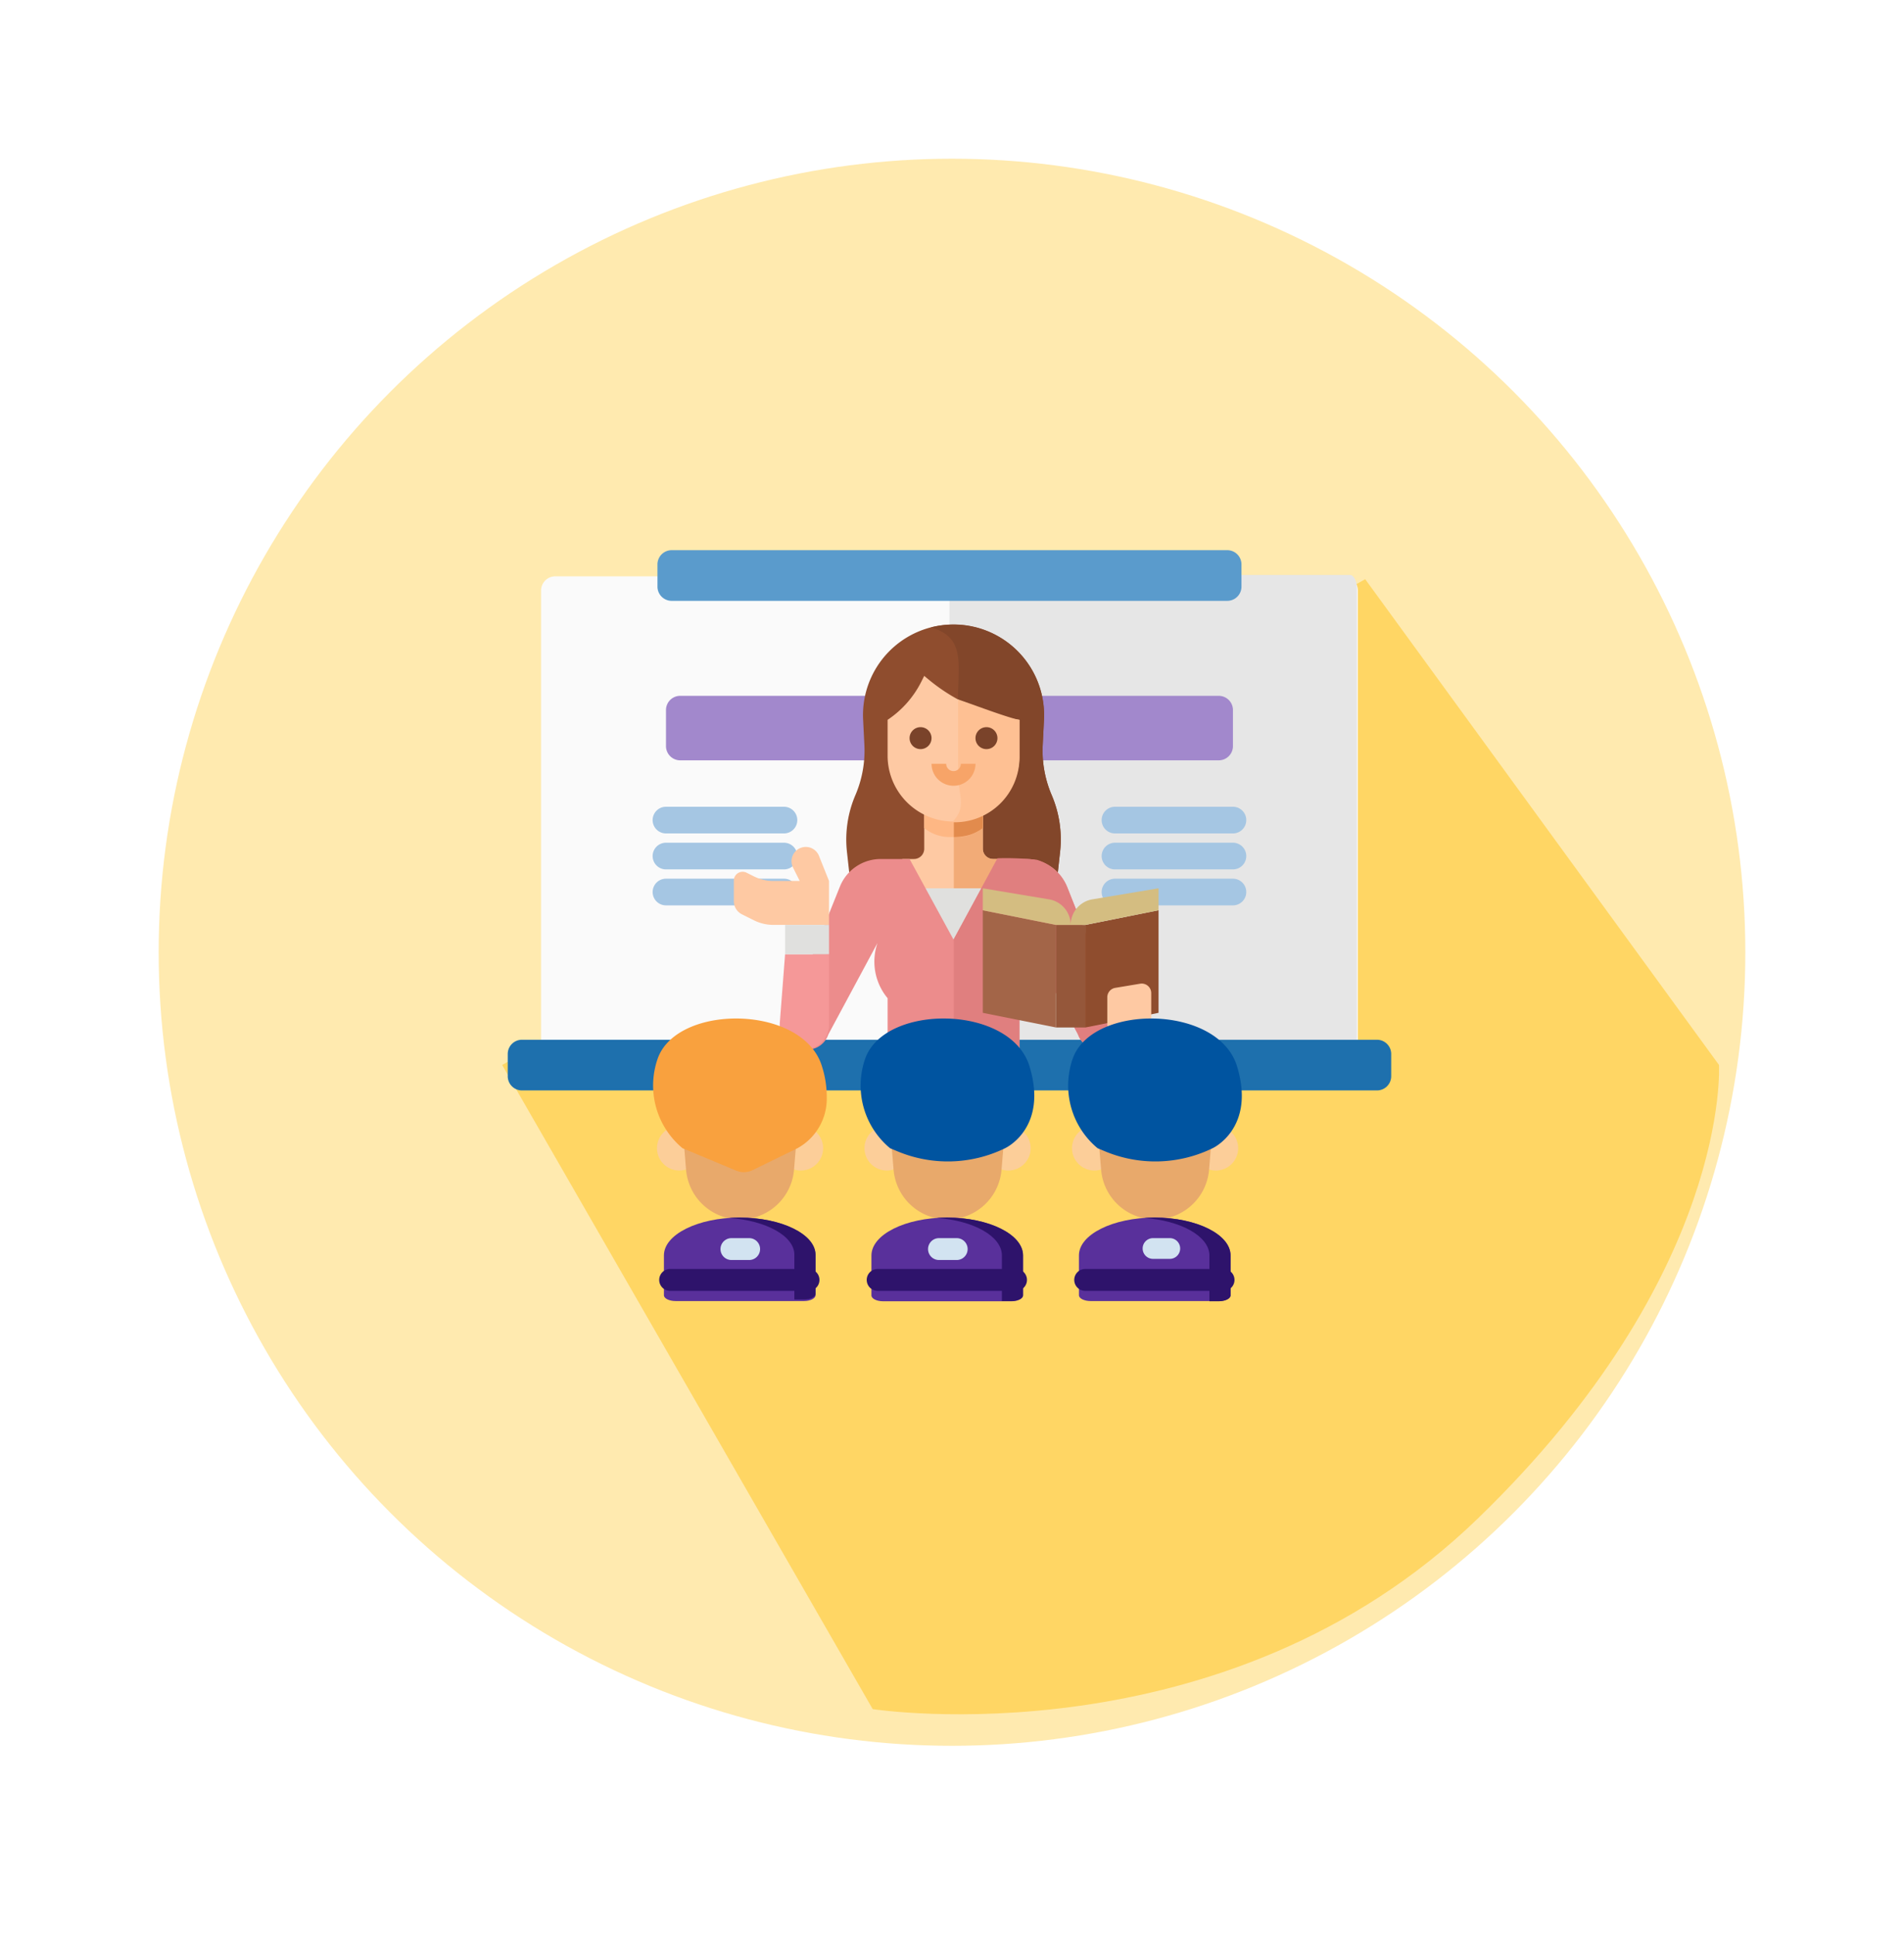 <svg xmlns="http://www.w3.org/2000/svg" width="180" height="182.854" viewBox="0 0 180 182.854">
    <defs>
        <style>
            .cls-1{fill:#ffeaaf}.cls-2{fill:#ffd664}.cls-3{fill:#fafafa}.cls-4{fill:#e6e6e6}.cls-5{fill:#5a9bcc}.cls-6{fill:#1e70ad}.cls-7{fill:#a288cc}.cls-8{fill:#a5c6e3}.cls-9{fill:#8f4d2e}.cls-10{fill:#82462a}.cls-11{fill:#fec9a3}.cls-12{fill:#f2ab77}.cls-13{fill:#feb784}.cls-14{fill:#e28b4d}.cls-15{fill:#fec093}.cls-16{fill:#7a432a}.cls-17{fill:#f7a468}.cls-18{fill:#e0e0de}.cls-19{fill:#ec8c8c}.cls-20{fill:#f59898}.cls-21{fill:#e07f7f}.cls-22{fill:#a36548}.cls-23{fill:#95573a}.cls-24{fill:#d4bd81}.cls-25{fill:#fcce99}.cls-26{fill:#e8a96b}.cls-27{fill:#e2780e}.cls-28{fill:#f9a13e}.cls-29{fill:#59309b}.cls-30{fill:#2e136b}.cls-31{fill:#d2e3f1}.cls-32{fill:#0054a0}.cls-33{filter:url(#Ellipse_615)}
        </style>
        <filter id="Ellipse_615" width="180" height="180" x="0" y="0" filterUnits="userSpaceOnUse">
            <feOffset dy="3"/>
            <feGaussianBlur result="blur" stdDeviation="5"/>
            <feFlood flood-opacity=".161"/>
            <feComposite in2="blur" operator="in"/>
            <feComposite in="SourceGraphic"/>
        </filter>
    </defs>
    <g id="Group_2874" data-name="Group 2874" transform="translate(-77 -1032)">
        <g class="cls-33" transform="translate(77 1032)">
            <circle id="Ellipse_615-2" cx="75" cy="75" r="75" class="cls-1" data-name="Ellipse 615" transform="translate(15 12)"/>
        </g>
        <path id="Path_4610" d="M43.388 11.224l54.887 14.63s13.282 14.585 9.259 47.656-33.122 50.007-33.122 50.007L8.876 98.248z" class="cls-2" data-name="Path 4610" transform="rotate(39 -1393.857 778.67)"/>
        <g id="training" transform="translate(5 6)">
            <g id="Group_2868" data-name="Group 2868" transform="translate(120 1078)">
                <path id="Path_4606" d="M96.544 30.885v44.774H19.329V30.885a1.344 1.344 0 0 1 1.344-1.344H95.2a1.344 1.344 0 0 1 1.344 1.344z" class="cls-3" data-name="Path 4606" transform="translate(-16.176 -27.072)"/>
                <path id="Path_4637" d="M57.851 30.822v42.652H19.329V30.822c0-.707.3-1.281.671-1.281h37.18c.37 0 .671.573.671 1.281z" class="cls-4" data-name="Path 4637" transform="translate(22.431 -27.202)"/>
                <path id="Path_4607" d="M140.639 19.194H88.116a1.344 1.344 0 0 1-1.344-1.344v-2.1a1.344 1.344 0 0 1 1.344-1.344h52.523a1.344 1.344 0 0 1 1.344 1.344v2.1a1.344 1.344 0 0 1-1.344 1.344z" class="cls-5" data-name="Path 4607" transform="translate(-72.617 -14.407)"/>
                <path id="Path_4608" d="M82.177 302.845H1.344A1.344 1.344 0 0 1 0 301.5v-2.1a1.344 1.344 0 0 1 1.344-1.344h80.833a1.344 1.344 0 0 1 1.344 1.344v2.1a1.344 1.344 0 0 1-1.344 1.345z" class="cls-6" data-name="Path 4608" transform="translate(0 -251.787)"/>
                <path id="Path_4609" d="M143.968 104.876H93.056a1.344 1.344 0 0 1-1.344-1.344v-3.408a1.344 1.344 0 0 1 1.344-1.344h50.911a1.344 1.344 0 0 1 1.344 1.344v3.408a1.344 1.344 0 0 1-1.343 1.344z" class="cls-7" data-name="Path 4609" transform="translate(-76.751 -85.016)"/>
                <g id="Group_2867" data-name="Group 2867" transform="translate(13.699 24.248)">
                    <path id="Path_4256" d="M96.4 165.572H85.245a1.26 1.26 0 1 1 0-2.521H96.4a1.26 1.26 0 1 1 0 2.521z" class="cls-8" data-name="Path 4256" transform="translate(-83.985 -163.051)"/>
                    <path id="Path_4257" d="M96.4 186.411H85.245a1.26 1.26 0 1 1 0-2.521H96.4a1.26 1.26 0 0 1 0 2.521z" class="cls-8" data-name="Path 4257" transform="translate(-83.985 -180.491)"/>
                    <path id="Path_4258" d="M96.4 207.251H85.245a1.26 1.26 0 1 1 0-2.521H96.4a1.26 1.26 0 0 1 0 2.521z" class="cls-8" data-name="Path 4258" transform="translate(-83.985 -197.931)"/>
                    <path id="Path_4259" d="M226.506 165.572h-11.152a1.26 1.26 0 0 1 0-2.521h11.151a1.26 1.26 0 1 1 0 2.521z" class="cls-8" data-name="Path 4259" transform="translate(-192.87 -163.051)"/>
                    <path id="Path_4260" d="M226.506 186.411h-11.152a1.26 1.26 0 0 1 0-2.521h11.151a1.26 1.26 0 1 1 0 2.521z" class="cls-8" data-name="Path 4260" transform="translate(-192.87 -180.491)"/>
                    <path id="Path_4261" d="M226.506 207.251h-11.152a1.26 1.26 0 0 1 0-2.521h11.151a1.26 1.26 0 0 1 0 2.521z" class="cls-8" data-name="Path 4261" transform="translate(-192.87 -197.931)"/>
                    <path id="Path_4262" d="M356.615 165.572h-11.152a1.26 1.26 0 1 1 0-2.521h11.151a1.26 1.26 0 1 1 0 2.521z" class="cls-8" data-name="Path 4262" transform="translate(-301.754 -163.051)"/>
                    <path id="Path_4263" d="M356.615 186.411h-11.152a1.26 1.26 0 1 1 0-2.521h11.151a1.26 1.26 0 1 1 0 2.521z" class="cls-8" data-name="Path 4263" transform="translate(-301.754 -180.491)"/>
                    <path id="Path_4264" d="M356.615 207.251h-11.152a1.26 1.26 0 1 1 0-2.521h11.151a1.26 1.26 0 1 1 0 2.521z" class="cls-8" data-name="Path 4264" transform="translate(-301.754 -197.931)"/>
                </g>
            </g>
            <g id="teacher" transform="translate(141.374 1085.032)">
                <path id="Path_4586" d="M167.043 45.487l-.228 2.055-.154 1.385h-19.385l-.154-1.385-.228-2.055a10.652 10.652 0 0 1 .8-5.371 10.662 10.662 0 0 0 .848-4.728l-.12-2.4a8.561 8.561 0 1 1 17.1 0l-.12 2.4a10.662 10.662 0 0 0 .848 4.728 10.646 10.646 0 0 1 .793 5.371z" class="cls-9" data-name="Path 4586" transform="translate(-136.199 -24.005)"/>
                <path id="Path_4587" d="M251.476 45.482l-.228 2.055h-9.426v-16.35c0-3.43.747-6.009-2.561-6.919a8.571 8.571 0 0 1 10.692 8.719l-.12 2.4a10.662 10.662 0 0 0 .848 4.728 10.646 10.646 0 0 1 .795 5.367z" class="cls-10" data-name="Path 4587" transform="translate(-220.632 -23.999)"/>
                <path id="Path_4588" d="M216.584 221.538a.969.969 0 0 1-.969-.969V216h-5.538v4.569a.969.969 0 0 1-.969.969H208v4.154h9.692v-4.154z" class="cls-11" data-name="Path 4588" transform="translate(-192.077 -199.385)"/>
                <path id="Path_4635" d="M216.584 221.538a.969.969 0 0 1-.969-.969V216h-2.74v9.692h4.817v-4.154z" class="cls-12" data-name="Path 4635" transform="translate(-192.077 -199.385)"/>
                <path id="Path_4636" d="M235.187 219.461a3.8 3.8 0 0 0 2.352-.849V216H232v2.613a3.8 3.8 0 0 0 2.352.849z" class="cls-13" data-name="Path 4636" transform="translate(-214.001 -199.385)"/>
                <path id="Path_4589" d="M234.8 219.461a5.34 5.34 0 0 0 1.506-.206 4.3 4.3 0 0 0 1.236-.642V216l-2.742.234z" class="cls-14" data-name="Path 4589" transform="translate(-214 -199.385)"/>
                <path id="Path_4590" d="M204.461 84.154v3.461a6.231 6.231 0 0 1-12.461 0v-3.461a9.393 9.393 0 0 0 3.193-3.617l.268-.537.393.328a17.285 17.285 0 0 0 8.607 3.826z" class="cls-11" data-name="Path 4590" transform="translate(-177.462 -75.154)"/>
                <path id="Path_4591" d="M282.8 121.323v3.461a6.121 6.121 0 0 1-6.374 6.216c1.456-1.429.577-2.529.574-4.569V119.4c.9.287 4.856 1.792 5.8 1.926z" class="cls-15" data-name="Path 4591" transform="translate(-255.796 -112.323)"/>
                <path id="Path_4592" d="M217.038 138.077a1.038 1.038 0 1 1 1.038-1.038 1.038 1.038 0 0 1-1.038 1.038z" class="cls-16" data-name="Path 4592" transform="translate(-199.385 -126.308)"/>
                <path id="Path_4593" d="M289.038 138.077a1.038 1.038 0 1 1 1.038-1.038 1.038 1.038 0 0 1-1.038 1.038z" class="cls-16" data-name="Path 4593" transform="translate(-265.154 -126.308)"/>
                <path id="Path_4594" d="M242.077 178.077A2.079 2.079 0 0 1 240 176h1.385a.692.692 0 1 0 1.385 0h1.385a2.079 2.079 0 0 1-2.078 2.077z" class="cls-17" data-name="Path 4594" transform="translate(-221.308 -162.846)"/>
                <path id="Path_4595" d="M224 312h6.923v4.846H224z" class="cls-18" data-name="Path 4595" transform="translate(-206.693 -287.077)"/>
                <path id="Path_4596" d="M109.967 297.971a2.1 2.1 0 0 1-2.334-1.394L103.06 288a5.391 5.391 0 0 1-.966 5.155v5.538H89.633v-5.538a5.4 5.4 0 0 1-.955-5.219l-4.647 8.642a2.1 2.1 0 1 1-3.989-1.319l5.083-12.653A4.153 4.153 0 0 1 88.98 280h2.73l4.154 7.615 4.154-7.615h2.72a4.157 4.157 0 0 1 3.86 2.619l5.025 12.639a2.1 2.1 0 0 1-1.655 2.713z" class="cls-19" data-name="Path 4596" transform="translate(-75.095 -257.846)"/>
                <path id="Path_4597" d="M74.157 390.491l.5-6.491h4.154v6.67a2.33 2.33 0 1 1-4.653-.179z" class="cls-20" data-name="Path 4597" transform="translate(-69.811 -352.847)"/>
                <path id="Path_4598" d="M30.475 266.873a1.347 1.347 0 0 0-.878 1.909l.634 1.267H27.75a4.154 4.154 0 0 1-1.858-.439l-.69-.345a.831.831 0 0 0-1.2.743v1.954a1.385 1.385 0 0 0 .765 1.238l1.127.563a4.154 4.154 0 0 0 1.858.438H33v-4.154l-.948-2.37a1.347 1.347 0 0 0-1.577-.806z" class="cls-11" data-name="Path 4598" transform="translate(-24 -245.818)"/>
                <path id="Path_4599" d="M80 352h4.154v2.769H80z" class="cls-18" data-name="Path 4599" transform="translate(-75.154 -323.616)"/>
                <path id="Path_4600" d="M214.736 301.844a2.1 2.1 0 0 1-2.334-1.394l-4.573-8.578a5.391 5.391 0 0 1-.966 5.155v5.538h-6.209V291.46l4.133-7.655a26.774 26.774 0 0 1 3.725.145 4.513 4.513 0 0 1 2.854 2.543l5.025 12.639a2.1 2.1 0 0 1-1.655 2.713z" class="cls-21" data-name="Path 4600" transform="translate(-179.864 -261.719)"/>
                <path id="Path_4601" d="M302.923 347.077L296 345.692V336l6.923 1.385z" class="cls-22" data-name="Path 4601" transform="translate(-272.462 -309)"/>
                <path id="Path_4602" d="M408 347.077l6.923-1.385V336L408 337.385z" class="cls-9" data-name="Path 4602" transform="translate(-374.77 -309)"/>
                <path id="Path_4603" d="M376 352h2.769v9.692H376z" class="cls-23" data-name="Path 4603" transform="translate(-345.539 -323.616)"/>
                <path id="Path_4604" d="M304.308 315.462a2.452 2.452 0 0 0-2.049-2.418L296 312v2.077l6.923 1.385h1.385a2.452 2.452 0 0 1 2.049-2.418l6.258-1.044v2.077l-6.923 1.385z" class="cls-24" data-name="Path 4604" transform="translate(-272.462 -287.077)"/>
                <path id="Path_4605" d="M435.575 420.089l-2.769.462a.692.692 0 0 1-.806-.683V417.3a.9.9 0 0 1 .753-.889l2.351-.392a.9.9 0 0 1 1.05.889v2.5a.692.692 0 0 1-.578.683z" class="cls-11" data-name="Path 4605" transform="translate(-396.693 -382.079)"/>
            </g>
            <g id="Group_2866" data-name="Group 2866" transform="translate(133.705 1122.261)">
                <g id="Group_2805" data-name="Group 2805" transform="translate(.404 10.149)">
                    <circle id="Ellipse_589" cx="2.11" cy="2.11" r="2.11" class="cls-25" data-name="Ellipse 589"/>
                    <circle id="Ellipse_590" cx="2.11" cy="2.11" r="2.11" class="cls-25" data-name="Ellipse 590" transform="translate(11.487)"/>
                </g>
                <path id="Path_4266" d="M76.607 288.14l.274 3.279.369 4.414a5.12 5.12 0 0 0 10.2 0l.386-4.628.256-3.064z" class="cls-26" data-name="Path 4266" transform="translate(-74.093 -281.512)"/>
                <path id="Path_4267" d="M67.877 256.627l4.925 2.058a.854.854 0 0 0 .7-.02l4.249-2.073.024-.012c.124-.06 3.231-1.614 1.755-6.488-.816-2.693-4.2-3.727-6.842-3.794-3.282-.083-6.048 1.187-6.73 3.088a6.6 6.6 0 0 0 1.919 7.241z" class="cls-27" data-name="Path 4267" transform="translate(-64.514 -245.261)"/>
                <path id="Path_4268" d="M74.263 246a5.337 5.337 0 0 1-2.76 4.822l-4.249 2.078a1.889 1.889 0 0 1-1.556.045l-5.068-2.118a7.7 7.7 0 0 1-2.345-8.484c.823-2.3 3.6-3.559 6.6-3.751 3.793-.241 7.938 1.232 8.929 4.505a9.4 9.4 0 0 1 .449 2.903z" class="cls-28" data-name="Path 4268" transform="translate(-57.809 -238.568)"/>
                <path id="Path_4269" d="M66.861 387.158h12.126c.609 0 1.1-.246 1.1-.55v-3.767c0-1.974-3.208-3.573-7.165-3.573s-7.165 1.6-7.165 3.573v3.767c.002.304.495.55 1.104.55z" class="cls-29" data-name="Path 4269" transform="translate(-64.696 -360.454)"/>
                <g id="Group_2806" data-name="Group 2806" transform="translate(.615 18.814)">
                    <path id="Path_4270" d="M120.04 382.777v3.7c0 .3-.493.539-1.1.539h-.9v-4.236c0-1.771-2.68-3.234-6.165-3.472.326-.022.659-.034 1-.034 3.958-.003 7.165 1.566 7.165 3.503z" class="cls-30" data-name="Path 4270" transform="translate(-105.262 -379.271)"/>
                    <path id="Path_4271" d="M76.523 417.678H63.44a1.033 1.033 0 0 1 0-2.066h13.083a1.033 1.033 0 0 1 0 2.066z" class="cls-30" data-name="Path 4271" transform="translate(-62.407 -410.753)"/>
                </g>
                <path id="Path_4272" d="M108.481 395.879H106.8a1.033 1.033 0 0 1 0-2.066h1.677a1.033 1.033 0 0 1 0 2.066z" class="cls-31" data-name="Path 4272" transform="translate(-99.358 -373.055)"/>
                <g id="Group_2807" data-name="Group 2807" transform="translate(20.022 10.149)">
                    <circle id="Ellipse_591" cx="2.11" cy="2.11" r="2.11" class="cls-25" data-name="Ellipse 591"/>
                    <circle id="Ellipse_592" cx="2.11" cy="2.11" r="2.11" class="cls-25" data-name="Ellipse 592" transform="translate(11.487)"/>
                </g>
                <path id="Path_4273" d="M223.328 288.14l.274 3.279.369 4.414a5.12 5.12 0 0 0 10.2 0l.386-4.628.256-3.064z" class="cls-26" data-name="Path 4273" transform="translate(-201.196 -281.512)"/>
                <path id="Path_4274" d="M214.625 256.628l.561.235a11.306 11.306 0 0 0 9.316-.27l.024-.012c.124-.06 3.231-1.614 1.755-6.488-.816-2.693-4.2-3.727-6.842-3.794-3.278-.083-6.048 1.187-6.73 3.088a6.642 6.642 0 0 0 1.916 7.241z" class="cls-27" data-name="Path 4274" transform="translate(-191.642 -245.262)"/>
                <path id="Path_4275" d="M207.351 250.829a7.7 7.7 0 0 1-2.345-8.483c1.864-5.2 13.758-5.107 15.533.755s-2.315 7.728-2.315 7.728a12.337 12.337 0 0 1-10.167.295z" class="cls-32" data-name="Path 4275" transform="translate(-184.911 -238.57)"/>
                <path id="Path_4276" d="M213.581 387.179h12.126c.609 0 1.1-.247 1.1-.551v-3.777c0-1.979-3.208-3.583-7.165-3.583s-7.165 1.6-7.165 3.583v3.777c.002.304.496.551 1.104.551z" class="cls-29" data-name="Path 4276" transform="translate(-191.798 -360.454)"/>
                <g id="Group_2808" data-name="Group 2808" transform="translate(20.233 18.814)">
                    <path id="Path_4277" d="M266.761 382.844v3.767c0 .3-.493.55-1.1.55h-.9v-4.317c0-1.8-2.68-3.3-6.165-3.538.326-.023.659-.035 1-.035 3.958 0 7.165 1.599 7.165 3.573z" class="cls-30" data-name="Path 4277" transform="translate(-251.983 -379.271)"/>
                    <path id="Path_4278" d="M223.243 417.678H210.16a1.033 1.033 0 0 1 0-2.066h13.083a1.033 1.033 0 0 1 0 2.066z" class="cls-30" data-name="Path 4278" transform="translate(-209.127 -410.753)"/>
                </g>
                <path id="Path_4279" d="M255.2 395.879h-1.677a1.033 1.033 0 0 1 0-2.066h1.677a1.033 1.033 0 0 1 0 2.066z" class="cls-31" data-name="Path 4279" transform="translate(-226.46 -373.055)"/>
                <g id="Group_2809" data-name="Group 2809" transform="translate(39.641 10.149)">
                    <circle id="Ellipse_593" cx="2.11" cy="2.11" r="2.11" class="cls-25" data-name="Ellipse 593"/>
                    <circle id="Ellipse_594" cx="2.11" cy="2.11" r="2.11" class="cls-25" data-name="Ellipse 594" transform="translate(11.487)"/>
                </g>
                <path id="Path_4280" d="M370.048 288.14l.274 3.279.369 4.414a5.12 5.12 0 0 0 10.2 0l.386-4.628.256-3.064z" class="cls-26" data-name="Path 4280" transform="translate(-328.297 -281.512)"/>
                <path id="Path_4281" d="M361.319 256.628l.562.235a11.306 11.306 0 0 0 9.316-.27l.024-.012c.124-.06 3.231-1.614 1.755-6.488-.816-2.693-4.2-3.727-6.842-3.794-3.279-.083-6.048 1.187-6.73 3.088a6.6 6.6 0 0 0 1.915 7.241z" class="cls-27" data-name="Path 4281" transform="translate(-318.719 -245.262)"/>
                <path id="Path_4282" d="M354.072 250.829a7.7 7.7 0 0 1-2.345-8.483c1.864-5.2 13.758-5.107 15.533.755s-2.315 7.728-2.315 7.728a12.337 12.337 0 0 1-10.167.295z" class="cls-32" data-name="Path 4282" transform="translate(-312.013 -238.57)"/>
                <path id="Path_4283" d="M360.3 387.158h12.126c.609 0 1.1-.246 1.1-.55v-3.767c0-1.974-3.208-3.573-7.165-3.573s-7.165 1.6-7.165 3.573v3.767c.004.304.497.55 1.104.55z" class="cls-29" data-name="Path 4283" transform="translate(-318.9 -360.454)"/>
                <g id="Group_2810" data-name="Group 2810" transform="translate(39.852 18.814)">
                    <path id="Path_4284" d="M413.482 382.853v3.776c0 .3-.493.551-1.1.551h-.9v-4.327c0-1.809-2.68-3.3-6.165-3.547.326-.023.659-.035 1-.035 3.958 0 7.165 1.603 7.165 3.582z" class="cls-30" data-name="Path 4284" transform="translate(-398.704 -379.271)"/>
                    <path id="Path_4285" d="M369.964 417.678h-13.083a1.033 1.033 0 1 1 0-2.066h13.083a1.033 1.033 0 0 1 0 2.066z" class="cls-30" data-name="Path 4285" transform="translate(-355.848 -410.753)"/>
                </g>
                <path id="Path_4286" d="M401.779 395.77h-1.589a.979.979 0 0 1 0-1.957h1.589a.979.979 0 1 1 0 1.957z" class="cls-31" data-name="Path 4286" transform="translate(-352.924 -373.055)"/>
            </g>
        </g>
    </g>
</svg>
